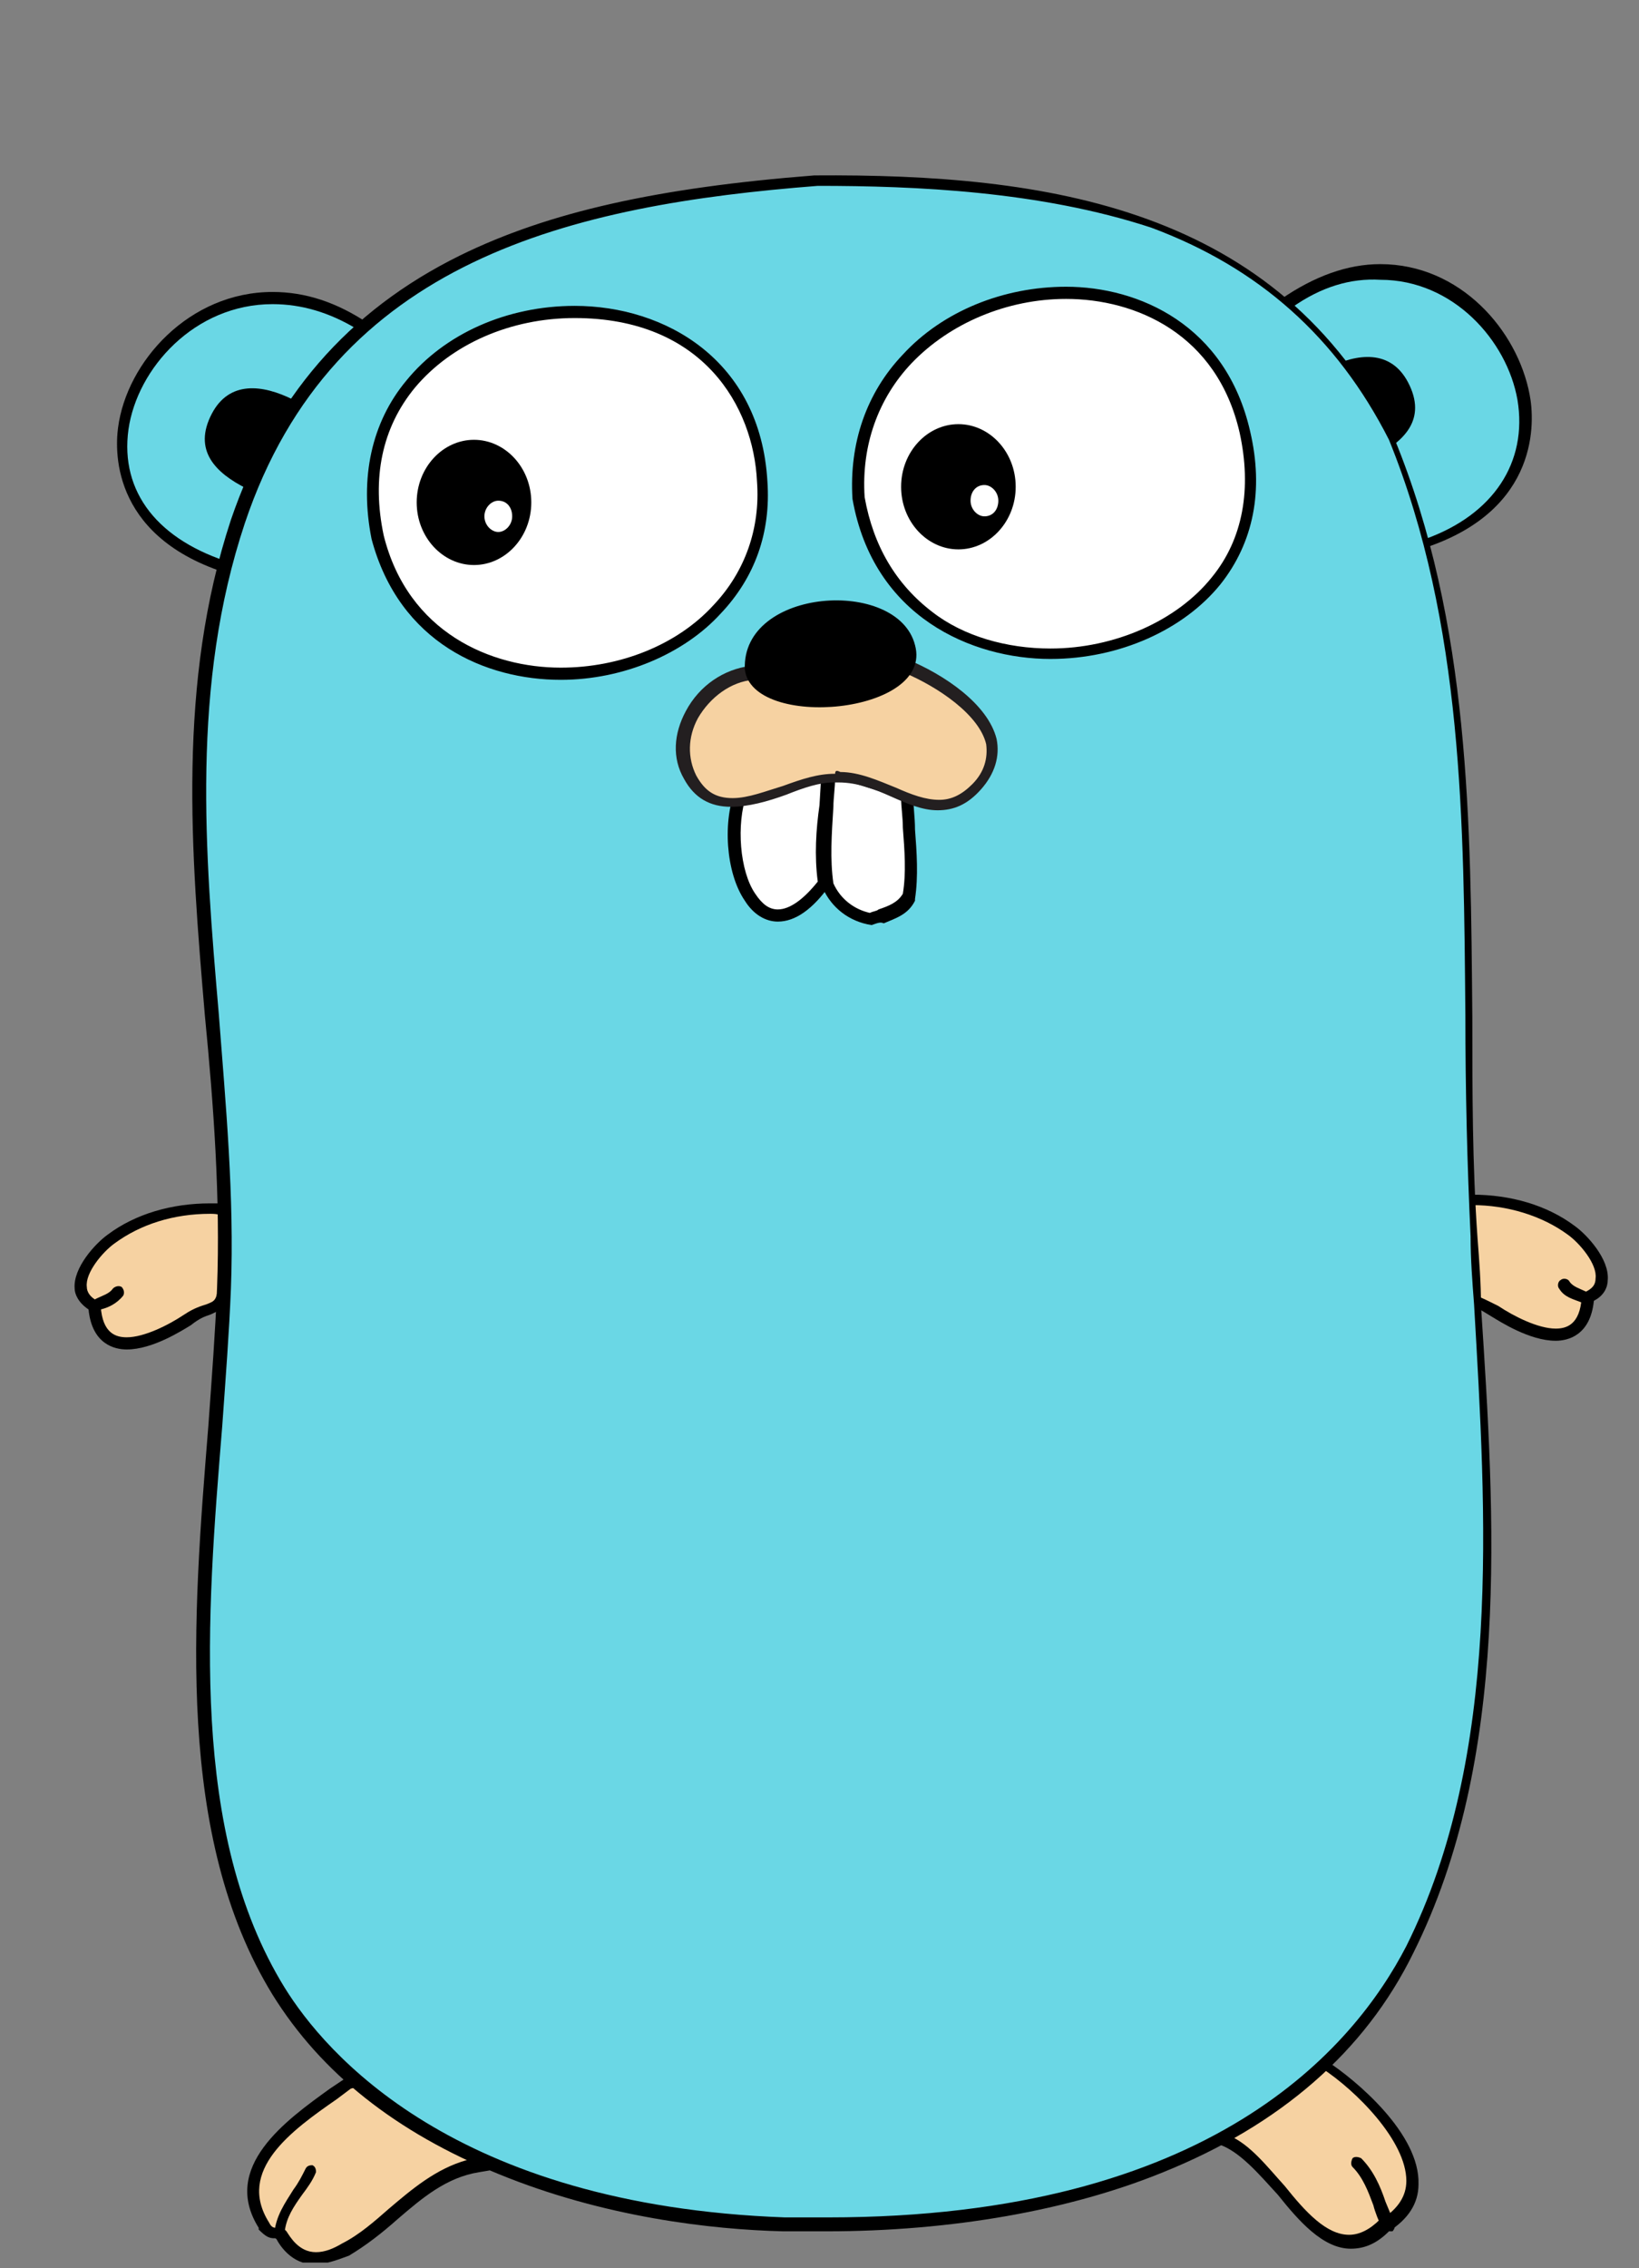 <svg width="269" height="372" viewBox="0 0 269 372" fill="none" xmlns="http://www.w3.org/2000/svg">
<rect x="0" y="0" width="269" height="372" fill="#808080" stroke="none"/>
<g clip-path="url(#clip0_3789_35874)">
<path fill-rule="evenodd" clip-rule="evenodd" d="M15.388 214.195C15.958 224.179 25.931 219.615 30.491 216.477C34.765 213.339 36.19 215.906 36.475 209.916C36.76 205.922 37.044 202.213 37.044 198.22C30.491 197.649 23.366 199.076 17.952 203.069C15.388 205.066 9.974 211.627 15.388 214.195Z" fill="#F6D2A2"/>
<path d="M20.802 221.327C18.807 221.327 15.103 220.471 14.533 214.766C12.823 213.624 12.253 212.198 12.253 211.342C11.968 207.919 15.673 203.925 17.667 202.499C22.227 199.076 28.211 197.364 34.48 197.364H38.184V198.22C38.469 201.358 38.184 204.496 37.899 207.349C37.899 208.204 37.899 209.06 37.614 209.916C37.33 214.195 36.475 214.766 34.48 215.621C33.625 215.907 32.77 216.192 31.345 217.333C29.921 218.189 25.076 221.327 20.802 221.327ZM34.48 199.076C28.496 199.076 23.082 200.787 18.807 203.925C16.812 205.352 13.963 208.775 14.248 211.057C14.248 211.913 14.818 212.769 15.958 213.339L16.528 213.624V214.195C16.812 218.759 19.092 219.33 20.802 219.33C23.651 219.33 27.641 217.333 30.206 215.621C31.915 214.48 33.055 214.195 33.91 213.91C35.335 213.339 35.62 213.339 35.905 209.916C35.905 209.06 35.905 208.204 36.19 207.349C36.475 204.781 36.475 201.929 36.475 199.361C35.62 199.076 35.05 199.076 34.48 199.076Z" fill="black"/>
<path fill-rule="evenodd" clip-rule="evenodd" d="M15.388 214.195C16.812 213.625 18.522 213.339 19.377 211.913L15.388 214.195Z" fill="#C6B198"/>
<path d="M15.388 215.051C15.103 215.051 14.533 214.766 14.533 214.48C14.248 213.91 14.533 213.339 15.103 213.339C15.388 213.339 15.673 213.054 15.673 213.054C16.812 212.483 17.952 212.198 18.522 211.342C18.807 211.057 19.377 210.772 19.947 211.057C20.232 211.342 20.517 211.913 20.232 212.483C19.092 213.91 17.667 214.48 16.527 214.766L15.958 215.051H15.388Z" fill="black"/>
<path fill-rule="evenodd" clip-rule="evenodd" d="M38.754 93.527C-7.62939e-06 82.687 28.781 33.336 59.841 53.59L38.754 93.527Z" fill="#6AD7E5"/>
<path d="M39.324 94.668L38.469 94.383C18.522 88.678 18.807 74.415 19.377 70.136C20.802 59.295 31.06 47.885 44.738 47.885C50.153 47.885 55.282 49.596 60.411 53.02L61.266 53.59L39.324 94.668ZM44.738 49.882C31.915 49.882 22.512 60.437 21.087 70.421C19.662 80.69 25.931 88.678 38.184 92.386L58.416 53.875C54.142 51.308 49.583 49.882 44.738 49.882Z" fill="black"/>
<path fill-rule="evenodd" clip-rule="evenodd" d="M210.584 49.882C241.074 28.487 269 76.982 233.38 89.249L210.584 49.882Z" fill="#6AD7E5"/>
<path d="M233.095 90.389L209.444 49.596L210.299 49.026C215.713 45.317 221.127 43.32 226.541 43.32C239.649 43.32 249.053 54.16 251.048 64.715C251.903 68.994 252.757 83.543 233.95 89.819L233.095 90.389ZM212.008 50.452L233.95 88.392C245.064 84.399 250.763 75.841 249.053 65.571C247.343 55.872 238.51 45.888 226.541 45.888C221.697 45.602 216.853 47.029 212.008 50.452Z" fill="black"/>
<path fill-rule="evenodd" clip-rule="evenodd" d="M217.423 338.571C225.117 343.421 239.364 357.969 227.681 365.101C216.568 375.371 210.299 353.69 200.325 350.838C204.6 345.132 210.014 339.712 217.423 338.571Z" fill="#F6D2A2"/>
<path d="M221.697 368.81C217.138 368.81 213.148 364.246 209.729 359.967C206.594 356.543 203.46 352.835 200.04 351.694L198.615 351.409L199.47 350.268C202.89 345.418 208.589 339.142 217.138 337.716H217.423L217.708 338.001C222.552 341.139 233.095 349.982 232.81 358.255C232.81 361.393 231.101 363.96 227.966 365.957C225.971 367.954 223.977 368.81 221.697 368.81ZM201.75 350.268C205.169 351.694 208.019 355.402 210.869 358.54C214.288 362.819 217.708 366.528 221.412 366.528C223.122 366.528 224.832 365.672 226.541 363.96H226.826C229.391 362.249 230.816 360.252 230.816 357.684C230.816 351.123 222.552 342.851 216.853 339.142C211.724 340.568 206.594 343.992 201.75 350.268ZM227.681 365.957C227.396 365.957 227.111 365.672 226.826 365.387C226.256 364.246 225.686 362.819 225.401 361.678C224.547 359.396 223.692 357.114 221.982 355.402C221.697 355.117 221.697 354.547 221.982 353.976C222.267 353.691 222.837 353.691 223.407 353.976C225.401 355.973 226.541 358.54 227.396 361.108L228.821 364.531C229.106 365.101 228.821 365.672 228.536 365.957H227.681Z" fill="black"/>
<path fill-rule="evenodd" clip-rule="evenodd" d="M78.363 355.117C69.245 356.543 64.115 364.816 56.422 369.095C49.298 373.374 46.448 367.669 45.878 366.528C44.738 365.957 44.738 367.098 43.029 365.387C36.475 354.832 49.868 347.129 56.992 341.995C66.965 339.713 73.234 348.271 78.363 355.117Z" fill="#F6D2A2"/>
<path d="M51.577 371.377C47.873 371.377 45.878 368.239 45.308 367.098H45.023C44.168 367.098 43.599 366.812 42.459 365.671V365.386C36.19 355.402 47.018 347.7 54.142 342.565L56.706 340.853H57.276C58.416 340.568 59.271 340.568 60.411 340.568C68.96 340.568 74.374 347.985 78.933 353.975L80.358 355.972L78.648 356.258C73.234 357.113 69.245 360.537 65.255 363.96C62.691 366.242 60.126 368.239 57.276 369.95C54.997 370.806 53.287 371.377 51.577 371.377ZM45.308 365.386C45.593 365.386 45.878 365.386 46.448 365.671H46.733L47.018 365.957C47.588 366.812 49.013 369.38 51.862 369.38C53.287 369.38 54.712 368.809 56.137 367.953C58.986 366.527 61.551 364.245 63.831 362.248C67.535 359.11 71.524 355.687 76.654 354.261C72.379 348.555 67.25 342.279 60.126 342.279C59.271 342.279 58.416 342.279 57.561 342.565L55.282 344.276C47.873 349.411 38.754 355.972 44.168 364.53C44.453 365.101 44.738 365.386 45.308 365.386ZM45.878 367.383C45.308 367.383 44.738 366.812 45.023 366.242C45.308 363.389 46.733 361.392 48.158 359.11C49.013 357.969 49.583 356.828 50.153 355.687C50.438 355.116 51.007 355.116 51.292 355.116C51.862 355.402 51.862 355.972 51.862 356.258C51.292 357.684 50.438 358.825 49.583 359.966C48.158 361.963 47.018 363.674 46.733 365.957C46.733 367.098 46.448 367.383 45.878 367.383Z" fill="black"/>
<path fill-rule="evenodd" clip-rule="evenodd" d="M40.464 80.12C35.335 77.552 31.63 73.844 34.765 67.853C37.614 62.433 43.029 63.004 48.158 65.571L40.464 80.12ZM225.401 74.985C230.531 72.417 234.235 68.709 231.101 62.718C228.251 57.298 222.837 57.869 217.708 60.436L225.401 74.985Z" fill="black"/>
<path fill-rule="evenodd" clip-rule="evenodd" d="M260.451 212.769C259.881 222.753 249.908 218.189 245.349 215.051C241.074 211.913 239.649 214.481 239.364 208.49C239.079 204.496 238.794 200.788 238.794 196.794C245.349 196.223 252.472 197.65 257.887 201.644C260.736 203.926 265.865 210.202 260.451 212.769Z" fill="#F6D2A2"/>
<path d="M255.322 219.9C251.048 219.9 246.203 216.762 244.779 215.907C243.354 215.051 242.499 214.48 241.644 214.195C239.364 213.339 238.794 212.769 238.51 208.49C238.51 207.634 238.51 206.778 238.225 205.922C237.94 203.07 237.655 199.932 237.94 196.794V195.938H241.644C247.913 195.938 253.897 197.65 258.457 201.073C260.451 202.499 264.156 206.493 263.871 209.916C263.871 211.057 263.301 212.483 261.591 213.339C261.021 219.045 257.317 219.9 255.322 219.9ZM239.649 197.935C239.649 200.502 239.649 203.355 239.934 205.922C239.934 206.778 239.934 207.634 240.219 208.49C240.504 211.913 240.789 211.913 242.214 212.483C243.069 212.769 244.209 213.339 245.918 214.195C248.483 215.907 252.472 217.904 255.322 217.904C257.032 217.904 259.311 217.333 259.596 212.769V212.198L260.166 211.913C261.306 211.342 261.876 210.772 261.876 209.631C262.161 207.349 259.311 203.925 257.317 202.499C253.042 199.361 247.343 197.65 241.644 197.65C241.074 197.935 240.504 197.935 239.649 197.935Z" fill="black"/>
<path fill-rule="evenodd" clip-rule="evenodd" d="M260.451 212.768C259.026 212.198 257.317 211.913 256.462 210.486L260.451 212.768Z" fill="#C6B198"/>
<path d="M260.451 213.91H260.166L259.596 213.624C258.172 213.054 256.747 212.769 255.892 211.342C255.607 211.057 255.607 210.201 256.177 209.916C256.462 209.631 257.317 209.631 257.602 210.201C258.172 211.057 259.311 211.342 260.451 211.913C260.736 211.913 261.021 212.198 261.021 212.198C261.591 212.483 261.876 213.054 261.591 213.339C261.306 213.624 260.736 213.91 260.451 213.91Z" fill="black"/>
<path fill-rule="evenodd" clip-rule="evenodd" d="M134.215 29.627C172.969 29.627 209.159 35.047 228.251 72.417C245.349 114.066 239.079 159.138 241.929 203.355C244.209 241.295 249.053 284.941 231.671 320.029C213.148 356.828 166.985 366.242 129.086 364.816C99.165 363.675 63.261 353.976 46.163 326.59C26.501 294.64 35.62 247.001 37.044 211.342C38.754 169.123 25.646 126.618 39.609 85.54C53.572 42.464 92.326 32.765 134.215 29.627Z" fill="#6AD7E5"/>
<path d="M135.64 365.957H128.516C116.833 365.671 99.165 363.675 81.783 356.543C64.97 349.696 52.717 339.997 44.738 327.16C28.781 301.201 31.63 265.543 34.195 233.878C34.765 225.891 35.335 218.474 35.62 211.342C36.19 196.508 35.05 181.104 33.625 166.555C31.345 139.74 29.066 112.069 37.899 85.254C44.738 65.286 56.992 51.022 75.514 41.894C90.047 34.762 107.999 30.768 133.645 28.771C171.829 28.486 209.729 33.906 228.821 71.847C241.359 102.37 241.359 135.176 241.644 166.841C241.644 178.822 241.644 191.088 242.499 203.069C242.784 206.778 243.069 210.486 243.069 214.195C245.349 248.997 247.913 288.364 231.956 320.314C223.977 336.574 210.014 348.555 190.922 356.258C175.534 362.533 156.157 365.957 135.64 365.957ZM134.215 30.483C94.036 33.621 54.712 42.464 40.179 85.825C31.345 112.355 33.625 139.74 35.905 166.27C37.044 181.104 38.469 196.223 37.899 211.342C37.614 218.474 37.044 225.891 36.475 233.878C33.91 265.258 31.06 300.631 46.733 326.019C53.287 336.574 74.374 361.678 128.801 363.675H135.925C198.9 363.675 222.267 335.718 230.816 319.173C246.488 287.794 243.924 248.427 241.929 213.91C241.644 210.201 241.359 206.493 241.359 202.784C240.789 190.803 240.504 178.537 240.504 166.555C240.219 135.176 240.219 102.37 227.966 72.132C219.417 55.301 206.594 43.891 188.927 37.33C170.69 31.339 150.173 30.483 134.215 30.483Z" fill="black"/>
<path fill-rule="evenodd" clip-rule="evenodd" d="M141.054 81.546C147.893 122.054 214.003 111.214 204.6 70.421C196.051 33.907 138.774 44.176 141.054 81.546Z" fill="white"/>
<path d="M172.399 108.075C159.576 108.075 143.334 101.229 139.914 81.831C139.344 72.702 142.194 64.43 148.178 58.154C154.732 51.022 164.706 47.028 174.964 47.028C186.932 47.028 201.18 53.304 205.17 70.705C207.449 80.404 205.739 88.963 200.325 95.809C194.341 103.226 183.798 108.075 172.399 108.075ZM141.909 81.546C143.334 89.533 147.038 95.809 153.022 100.373C158.152 104.367 165.275 106.364 172.399 106.364C182.943 106.364 193.201 101.8 198.9 94.668C204.03 88.392 205.454 80.119 203.46 70.991C199.755 54.73 186.362 49.025 174.964 49.025C165.275 49.025 155.872 53.019 149.603 59.58C144.189 65.285 141.339 72.988 141.909 81.546Z" fill="black"/>
<path fill-rule="evenodd" clip-rule="evenodd" d="M62.121 88.107C71.239 123.195 127.376 114.352 125.381 78.979C122.817 36.759 53.287 44.747 62.121 88.107Z" fill="white"/>
<path d="M92.041 111.499C79.788 111.499 65.54 105.508 60.981 88.392C58.986 78.408 60.981 69.279 66.68 62.433C72.949 54.731 83.208 50.166 94.321 50.166C109.139 50.166 124.811 59.01 125.951 78.978C126.521 87.251 123.957 94.668 118.257 100.659C112.273 107.22 102.3 111.499 92.041 111.499ZM94.321 52.163C83.778 52.163 74.089 56.442 68.105 63.574C62.691 70.135 60.981 78.408 62.976 87.822C66.965 103.797 80.643 109.502 92.041 109.502C101.73 109.502 111.133 105.793 117.118 99.232C122.247 93.812 124.811 86.681 124.242 78.978C123.672 66.712 115.408 52.163 94.321 52.163Z" fill="black"/>
<path fill-rule="evenodd" clip-rule="evenodd" d="M149.033 130.041C149.033 135.176 150.173 141.167 149.318 146.872C147.893 149.44 145.328 149.725 143.049 150.581C139.914 150.01 137.35 148.013 135.925 145.161C135.07 138.885 136.21 132.609 136.495 126.333L149.033 130.041Z" fill="white"/>
<path d="M143.049 151.722C139.344 151.151 136.495 148.869 135.07 145.731C134.5 141.167 134.785 136.888 135.07 132.609C135.355 130.612 135.355 128.615 135.355 126.618V125.477L149.888 130.041V130.612C149.888 132.323 150.173 134.035 150.173 136.032C150.458 139.74 150.743 143.734 150.173 147.443V147.728C149.033 150.01 147.038 150.581 145.043 151.436C144.474 151.151 143.904 151.436 143.049 151.722ZM136.78 144.875C137.92 147.443 140.199 149.154 142.764 149.725C143.334 149.439 143.904 149.439 144.189 149.154C145.898 148.584 147.323 148.013 148.178 146.587C148.748 143.164 148.463 139.455 148.178 135.747C148.178 134.035 147.893 132.323 147.893 130.897L137.065 127.474C137.065 129.186 136.78 130.897 136.78 132.323C136.495 136.888 136.21 140.881 136.78 144.875Z" fill="black"/>
<path fill-rule="evenodd" clip-rule="evenodd" d="M87.197 82.402C87.197 88.107 82.923 92.671 77.793 92.671C72.664 92.671 68.39 88.107 68.39 82.402C68.39 76.697 72.664 72.132 77.793 72.132C82.923 72.132 87.197 76.697 87.197 82.402Z" fill="black"/>
<path fill-rule="evenodd" clip-rule="evenodd" d="M84.062 84.684C84.062 86.11 82.923 87.251 81.783 87.251C80.643 87.251 79.503 86.11 79.503 84.684C79.503 83.258 80.643 82.117 81.783 82.117C83.208 82.117 84.062 83.258 84.062 84.684Z" fill="white"/>
<path fill-rule="evenodd" clip-rule="evenodd" d="M166.7 79.835C166.7 85.54 162.426 90.104 157.297 90.104C152.167 90.104 147.893 85.54 147.893 79.835C147.893 74.129 152.167 69.565 157.297 69.565C162.426 69.565 166.7 74.129 166.7 79.835Z" fill="black"/>
<path fill-rule="evenodd" clip-rule="evenodd" d="M163.851 82.117C163.851 83.543 162.996 84.684 161.571 84.684C160.431 84.684 159.291 83.543 159.291 82.117C159.291 80.69 160.146 79.549 161.571 79.549C162.711 79.549 163.851 80.69 163.851 82.117ZM121.677 129.471C117.403 139.455 123.957 159.709 135.355 144.875C134.5 138.6 135.64 132.324 135.925 126.048L121.677 129.471Z" fill="white"/>
<path d="M127.661 151.151C125.666 151.151 123.672 150.01 122.247 147.728C119.112 143.163 118.542 134.605 120.822 129.185L121.107 128.615L136.78 124.621V125.762L136.495 132.038C136.21 136.317 135.925 140.311 136.495 144.59V144.875L136.21 145.16C133.36 149.154 130.511 151.151 127.661 151.151ZM122.532 130.326C120.822 135.176 121.392 142.878 123.957 146.587C125.096 148.298 126.236 149.154 127.661 149.154C129.656 149.154 131.935 147.442 134.215 144.59C133.645 140.311 133.93 136.032 134.5 132.038L134.785 127.188L122.532 130.326Z" fill="black"/>
<path fill-rule="evenodd" clip-rule="evenodd" d="M123.102 110.072C115.408 110.643 109.139 120.057 113.128 127.188C118.542 136.887 130.226 126.332 137.635 127.188C146.183 127.473 153.022 136.317 159.861 128.9C167.555 120.627 156.442 112.64 148.178 108.931L123.102 110.072Z" fill="#F6D2A2"/>
<path d="M153.877 132.894C151.312 132.894 148.748 131.753 146.183 130.612C143.619 129.471 140.769 128.33 137.635 128.33H136.78C134.5 128.33 131.935 129.185 129.086 130.326C125.951 131.468 122.817 132.323 119.967 132.323C116.548 132.323 113.983 130.897 112.273 127.759C110.279 124.336 110.564 120.342 112.558 116.634C114.838 112.355 118.827 109.787 123.102 109.217L148.463 108.076H148.748C155.017 110.643 162.141 115.493 163.566 121.198C164.136 124.051 163.281 126.903 161.001 129.471C158.721 132.038 156.442 132.894 153.877 132.894ZM137.919 126.618C141.054 126.618 144.189 128.044 147.038 129.185C149.603 130.326 151.882 131.182 154.162 131.182C156.157 131.182 157.867 130.326 159.576 128.615C161.571 126.618 162.141 124.336 161.856 122.054C160.716 117.204 153.877 112.64 148.463 110.358L123.672 111.499C119.967 111.784 116.548 114.352 114.553 117.775C112.843 120.913 112.843 124.336 114.268 127.189C115.693 129.756 117.403 130.897 120.252 130.897C122.817 130.897 125.666 129.756 128.516 128.9C131.65 127.759 134.215 126.903 137.065 126.903C137.065 126.333 137.35 126.333 137.919 126.618Z" fill="#231F20"/>
<path fill-rule="evenodd" clip-rule="evenodd" d="M122.247 109.787C121.677 96.38 147.323 94.668 150.173 105.793C153.307 117.204 123.387 119.772 122.247 109.787Z" fill="black"/>
</g>
<defs>
<clipPath id="clip0_3789_35874">
<rect width="269" height="371.082" fill="white"/>
</clipPath>
</defs>
</svg>

